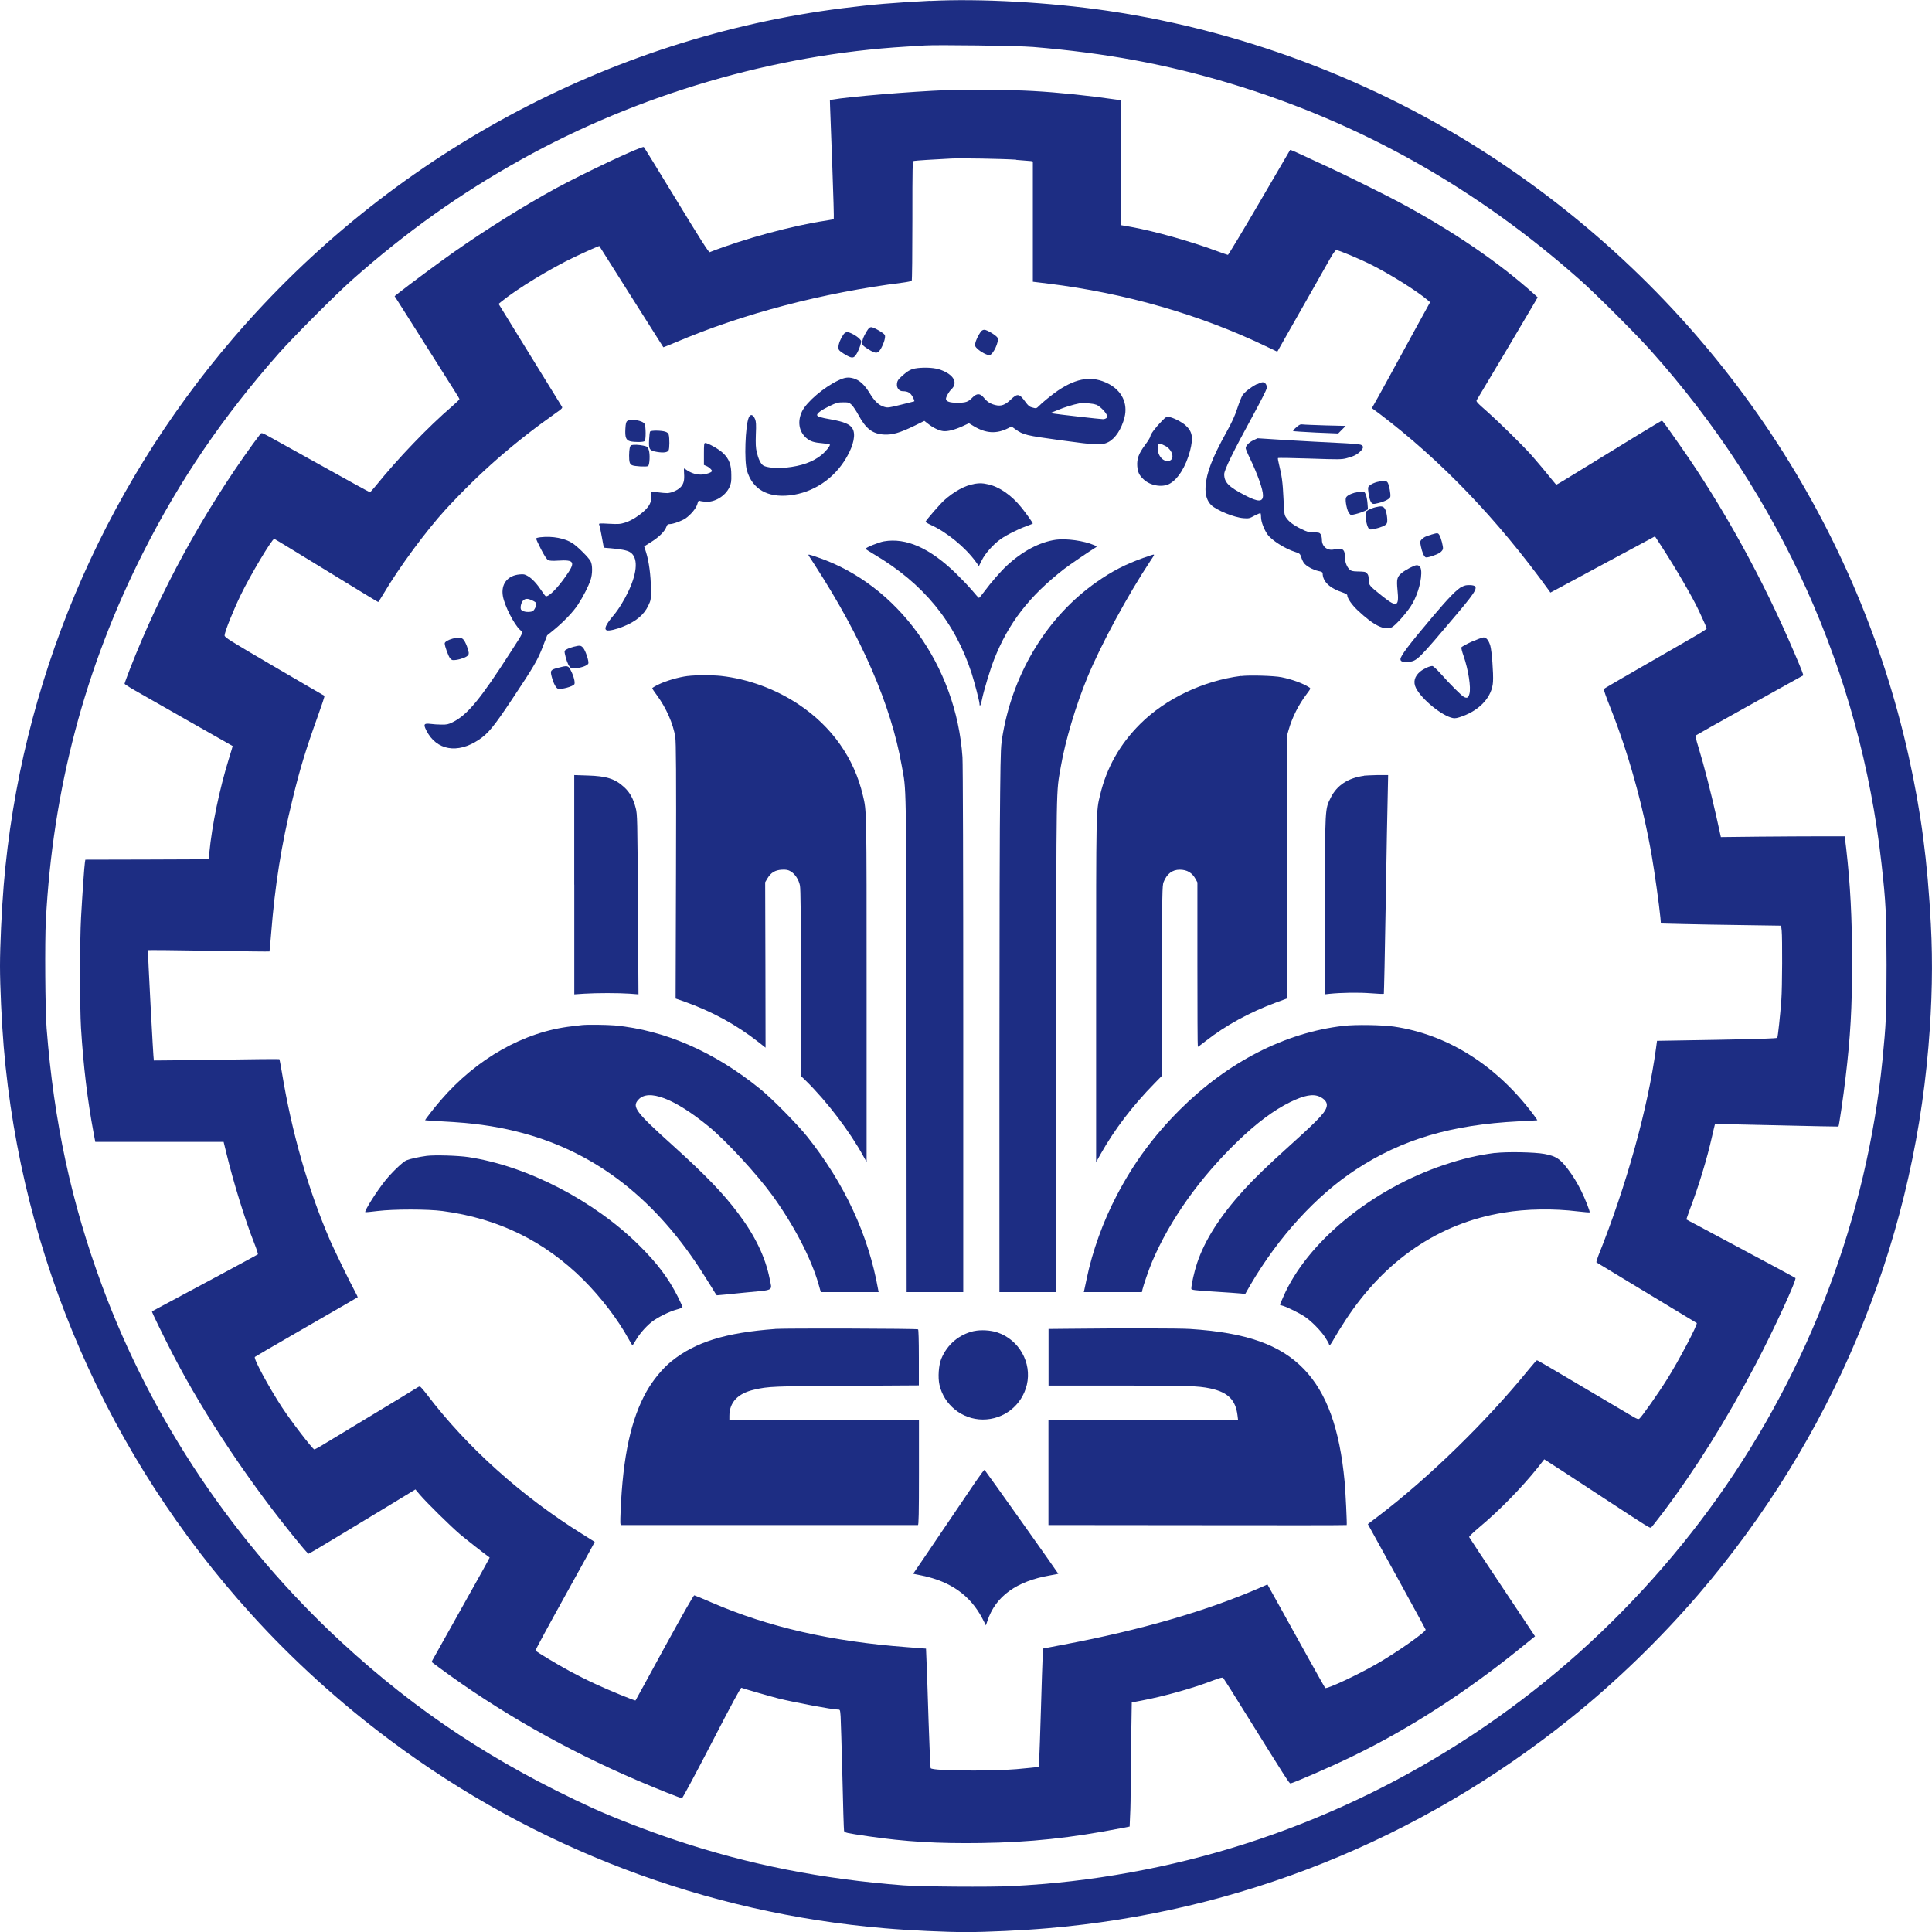 <svg width="40" height="40" viewBox="0 0 40 40" fill="none" xmlns="http://www.w3.org/2000/svg">
<g clip-path="url(#clip0_92_498)">
<path d="M19.262 0.016C18.471 0.058 18.093 0.089 17.453 0.169C12.593 0.78 8.066 3.23 4.834 6.995C2.088 10.194 0.422 14.165 0.077 18.326C0.034 18.845 0 19.585 0 19.999C0 20.414 0.034 21.161 0.077 21.673C0.444 26.038 2.234 30.146 5.2 33.419C6.052 34.361 7.035 35.253 8.078 36.031C11.064 38.263 14.611 39.612 18.321 39.923C18.829 39.967 19.582 40.002 20.002 40.002C20.422 40.002 21.177 39.967 21.683 39.923C25.651 39.589 29.389 38.088 32.512 35.578C33.455 34.822 34.374 33.931 35.17 33.004C37.918 29.798 39.577 25.849 39.926 21.674C40.003 20.747 40.019 19.94 39.976 19.134C39.907 17.824 39.774 16.816 39.518 15.661C38.414 10.7 35.442 6.345 31.186 3.446C28.732 1.773 25.867 0.656 22.931 0.223C21.728 0.047 20.289 -0.033 19.262 0.019V0.016ZM21.386 0.972C22.879 1.095 24.15 1.329 25.479 1.73C28.165 2.541 30.566 3.89 32.715 5.798C33.032 6.077 33.883 6.927 34.177 7.258C36.863 10.258 38.514 13.929 38.955 17.883C39.045 18.688 39.057 18.928 39.059 19.973C39.059 20.994 39.05 21.179 38.974 21.953C38.65 25.18 37.465 28.329 35.564 31.004C34.615 32.338 33.476 33.573 32.222 34.623C29.681 36.75 26.632 38.184 23.406 38.766C22.576 38.917 21.8 39.006 20.939 39.05C20.494 39.072 19.085 39.062 18.7 39.034C17.019 38.905 15.507 38.606 14.003 38.104C13.425 37.912 12.714 37.637 12.27 37.435C10.245 36.506 8.632 35.441 7.072 34.002C4.867 31.966 3.143 29.403 2.118 26.633C1.478 24.909 1.117 23.233 0.965 21.29C0.935 20.918 0.926 19.495 0.949 19.064C1.091 16.346 1.756 13.827 2.965 11.437C3.72 9.941 4.62 8.621 5.771 7.318C6.075 6.974 6.952 6.095 7.286 5.798C8.417 4.796 9.528 4.006 10.802 3.297C13.222 1.952 16.036 1.128 18.761 0.965C18.929 0.954 19.105 0.944 19.151 0.941C19.395 0.925 21.078 0.946 21.384 0.972H21.386Z" fill="#1D2D83"/>
<path d="M19.588 1.866C18.845 1.896 17.567 2.002 17.232 2.063L17.182 2.072L17.186 2.211C17.188 2.288 17.21 2.84 17.232 3.438C17.254 4.035 17.268 4.528 17.262 4.536C17.254 4.54 17.185 4.555 17.105 4.567C16.427 4.666 15.402 4.942 14.693 5.221C14.674 5.228 14.502 4.959 14.005 4.142C13.641 3.544 13.337 3.05 13.329 3.044C13.287 3.019 12.118 3.569 11.514 3.896C10.835 4.268 10.074 4.743 9.385 5.227C9.139 5.398 8.442 5.915 8.259 6.061L8.17 6.132L8.232 6.228C8.266 6.282 8.429 6.539 8.595 6.801C8.985 7.42 9.315 7.938 9.423 8.111C9.472 8.186 9.512 8.256 9.512 8.265C9.512 8.273 9.441 8.343 9.355 8.417C8.86 8.843 8.241 9.488 7.781 10.057C7.723 10.129 7.667 10.19 7.658 10.19C7.648 10.19 7.226 9.959 6.72 9.676C6.214 9.394 5.713 9.117 5.608 9.059C5.435 8.963 5.416 8.956 5.394 8.981C5.381 8.996 5.31 9.092 5.234 9.195C4.201 10.622 3.313 12.248 2.687 13.858C2.628 14.011 2.579 14.145 2.579 14.156C2.579 14.165 2.681 14.231 2.806 14.302C2.964 14.394 4.783 15.427 4.817 15.446C4.818 15.447 4.783 15.569 4.737 15.714C4.542 16.346 4.389 17.081 4.333 17.664L4.321 17.791L3.044 17.796L1.767 17.799L1.758 17.855C1.746 17.922 1.705 18.511 1.678 18.996C1.651 19.462 1.651 20.858 1.677 21.281C1.727 22.08 1.81 22.769 1.937 23.452L1.973 23.642H4.63L4.687 23.875C4.832 24.476 5.074 25.26 5.264 25.738C5.312 25.859 5.345 25.963 5.339 25.97C5.329 25.98 4.203 26.586 3.296 27.07C3.216 27.113 3.148 27.15 3.146 27.151C3.136 27.159 3.383 27.66 3.578 28.04C4.235 29.311 5.209 30.763 6.223 31.987C6.305 32.088 6.381 32.169 6.387 32.169C6.396 32.169 6.653 32.018 6.959 31.832C7.266 31.647 7.762 31.348 8.059 31.167L8.601 30.837L8.694 30.948C8.846 31.124 9.321 31.59 9.519 31.761C9.656 31.876 10.069 32.2 10.138 32.247C10.141 32.249 9.884 32.715 9.565 33.28C9.246 33.847 8.975 34.334 8.96 34.361L8.935 34.409L9.092 34.526C10.308 35.426 11.713 36.227 13.191 36.86C13.598 37.035 14.089 37.23 14.12 37.23C14.132 37.23 14.409 36.713 14.736 36.081C15.149 35.281 15.335 34.936 15.351 34.944C15.416 34.969 15.967 35.127 16.113 35.164C16.466 35.251 17.235 35.395 17.349 35.395C17.393 35.395 17.393 35.396 17.404 35.534C17.408 35.612 17.426 36.167 17.441 36.771C17.454 37.375 17.47 37.884 17.475 37.902C17.482 37.945 17.516 37.95 17.966 38.017C18.743 38.131 19.409 38.171 20.31 38.158C21.334 38.143 22.17 38.054 23.234 37.847L23.388 37.817L23.398 37.578C23.406 37.444 23.41 37.154 23.41 36.929C23.41 36.705 23.415 36.235 23.422 35.883L23.432 35.247L23.629 35.21C24.104 35.12 24.698 34.953 25.109 34.794C25.256 34.738 25.309 34.725 25.324 34.738C25.335 34.75 25.549 35.086 25.797 35.488C26.613 36.798 26.692 36.923 26.716 36.923C26.766 36.923 27.558 36.579 28.005 36.361C29.19 35.786 30.371 35.022 31.497 34.108L31.781 33.878L31.102 32.859C30.728 32.299 30.421 31.833 30.417 31.823C30.414 31.811 30.506 31.722 30.623 31.624C31.046 31.271 31.506 30.8 31.842 30.38L31.972 30.214L32.034 30.253C32.092 30.288 32.403 30.491 33.286 31.07C34.145 31.632 34.162 31.644 34.186 31.624C34.199 31.614 34.3 31.485 34.412 31.339C35.095 30.435 35.744 29.4 36.355 28.236C36.724 27.533 37.205 26.49 37.172 26.46C37.16 26.448 36.514 26.102 35.308 25.458C35.093 25.344 34.916 25.25 34.914 25.248C34.913 25.247 34.945 25.153 34.986 25.041C35.166 24.572 35.342 23.992 35.445 23.533C35.476 23.394 35.505 23.279 35.507 23.273C35.512 23.27 36.086 23.281 36.786 23.298C37.486 23.314 38.062 23.327 38.063 23.324C38.075 23.316 38.168 22.679 38.209 22.324C38.312 21.467 38.346 20.86 38.346 19.896C38.344 18.991 38.31 18.321 38.223 17.561L38.193 17.315H37.709C37.443 17.315 36.867 17.318 36.428 17.322L35.629 17.331L35.533 16.896C35.42 16.398 35.277 15.837 35.169 15.486C35.111 15.3 35.099 15.237 35.114 15.224C35.126 15.214 35.627 14.932 36.23 14.597C36.833 14.262 37.329 13.987 37.332 13.984C37.342 13.975 37.297 13.858 37.151 13.518C36.505 12 35.672 10.487 34.793 9.237C34.46 8.762 34.423 8.711 34.405 8.71C34.393 8.71 33.554 9.222 32.41 9.926C32.314 9.986 32.228 10.034 32.224 10.034C32.216 10.034 32.178 9.99 32.135 9.935C32.042 9.817 31.815 9.546 31.713 9.431C31.533 9.228 31.035 8.74 30.805 8.535C30.566 8.325 30.555 8.31 30.577 8.278C30.602 8.241 31.653 6.473 31.768 6.273L31.836 6.156L31.761 6.088C31.021 5.423 30.075 4.78 28.967 4.185C28.712 4.049 27.864 3.627 27.549 3.482C26.778 3.124 26.719 3.096 26.71 3.105C26.709 3.108 26.422 3.599 26.074 4.194C25.726 4.79 25.432 5.277 25.423 5.277C25.414 5.277 25.306 5.24 25.183 5.194C24.644 4.994 23.906 4.787 23.418 4.698L23.2 4.66V2.075L23.12 2.063C22.553 1.98 21.911 1.913 21.383 1.884C20.948 1.859 20.004 1.848 19.587 1.865L19.588 1.866ZM21.037 3.31C21.186 3.321 21.325 3.332 21.347 3.335L21.384 3.344V5.833L21.704 5.872C23.29 6.067 24.841 6.513 26.204 7.167L26.445 7.282L26.678 6.871C26.805 6.646 27.036 6.239 27.191 5.968C27.343 5.696 27.509 5.409 27.555 5.326C27.602 5.244 27.651 5.178 27.666 5.178C27.716 5.178 28.144 5.357 28.4 5.486C28.78 5.676 29.34 6.027 29.553 6.209L29.609 6.257L29.306 6.808C29.14 7.112 28.882 7.581 28.735 7.853C28.587 8.124 28.45 8.37 28.434 8.396L28.403 8.45L28.56 8.566C29.838 9.536 30.993 10.739 32.07 12.226L32.099 12.269L32.379 12.119C32.532 12.037 32.697 11.948 32.743 11.923C32.791 11.898 33.045 11.76 33.313 11.616C33.581 11.473 33.877 11.314 33.976 11.26C34.075 11.205 34.18 11.149 34.21 11.134L34.264 11.104L34.395 11.304C34.702 11.778 35.035 12.35 35.173 12.643C35.288 12.889 35.334 12.995 35.334 13.013C35.333 13.025 35.223 13.096 35.092 13.171C34.958 13.248 34.66 13.422 34.426 13.555C34.193 13.691 33.826 13.901 33.61 14.025C33.396 14.15 33.212 14.256 33.206 14.265C33.197 14.273 33.257 14.441 33.337 14.641C33.708 15.572 34.01 16.648 34.196 17.706C34.258 18.068 34.349 18.716 34.377 18.999L34.387 19.12L34.833 19.131C35.075 19.138 35.636 19.147 36.076 19.153L36.876 19.165L36.888 19.267C36.903 19.421 36.9 20.448 36.881 20.698C36.858 21.016 36.81 21.466 36.796 21.486C36.789 21.5 36.404 21.512 35.546 21.528L34.307 21.549L34.285 21.71C34.116 22.95 33.674 24.547 33.092 25.998C33.063 26.074 33.045 26.136 33.054 26.137C33.061 26.14 33.343 26.311 33.678 26.515C34.014 26.719 34.477 26.997 34.705 27.136C34.935 27.274 35.126 27.389 35.129 27.392C35.155 27.416 34.759 28.171 34.511 28.563C34.341 28.837 33.98 29.349 33.939 29.375C33.918 29.387 33.889 29.377 33.812 29.332C33.699 29.266 32.662 28.653 32.162 28.357C31.981 28.25 31.829 28.163 31.821 28.163C31.812 28.163 31.733 28.253 31.645 28.361C30.777 29.428 29.587 30.59 28.542 31.386L28.32 31.555L28.915 32.635C29.241 33.23 29.513 33.726 29.516 33.739C29.532 33.781 28.909 34.218 28.505 34.449C28.104 34.68 27.465 34.978 27.437 34.947C27.428 34.938 27.272 34.66 27.087 34.328C26.902 33.996 26.638 33.517 26.497 33.264L26.241 32.804L26.087 32.872C24.988 33.351 23.617 33.749 22.032 34.048L21.598 34.131L21.587 34.301C21.583 34.395 21.565 34.876 21.552 35.371C21.538 35.865 21.52 36.34 21.516 36.426L21.506 36.583L21.325 36.602C20.93 36.645 20.646 36.657 20.15 36.657C19.597 36.657 19.289 36.638 19.268 36.608C19.261 36.596 19.243 36.158 19.225 35.633C19.209 35.106 19.19 34.554 19.183 34.405L19.172 34.133L18.782 34.103C17.207 33.985 15.908 33.687 14.73 33.177C14.548 33.097 14.388 33.032 14.375 33.03C14.358 33.029 14.144 33.406 13.756 34.113C13.431 34.711 13.161 35.203 13.158 35.206C13.148 35.217 12.611 34.998 12.327 34.865C12.168 34.793 11.931 34.673 11.8 34.602C11.538 34.46 11.101 34.196 11.087 34.173C11.082 34.164 11.357 33.656 11.698 33.042C12.038 32.428 12.316 31.925 12.313 31.923C12.312 31.922 12.198 31.851 12.062 31.765C10.798 30.979 9.665 29.96 8.837 28.869C8.768 28.779 8.703 28.705 8.692 28.705C8.682 28.705 8.657 28.717 8.636 28.73C8.615 28.743 8.436 28.854 8.237 28.974C7.915 29.168 6.952 29.751 6.637 29.942C6.572 29.98 6.513 30.01 6.507 30.009C6.462 29.992 6.027 29.425 5.838 29.137C5.563 28.715 5.244 28.126 5.277 28.094C5.287 28.085 5.66 27.866 6.109 27.608C7.192 26.984 7.397 26.864 7.406 26.858C7.409 26.857 7.384 26.802 7.35 26.74C7.248 26.555 6.927 25.893 6.838 25.691C6.381 24.633 6.043 23.459 5.836 22.2C5.811 22.055 5.789 21.933 5.783 21.929C5.78 21.924 5.194 21.929 4.482 21.941C3.771 21.951 3.186 21.957 3.185 21.956C3.174 21.945 3.056 19.681 3.063 19.672C3.071 19.668 3.636 19.672 4.324 19.684C5.012 19.696 5.576 19.703 5.579 19.699C5.582 19.694 5.598 19.533 5.613 19.336C5.693 18.324 5.824 17.495 6.057 16.548C6.209 15.916 6.339 15.496 6.578 14.833C6.662 14.601 6.726 14.407 6.717 14.406C6.708 14.403 6.239 14.129 5.674 13.799C4.738 13.252 4.647 13.194 4.65 13.155C4.654 13.074 4.83 12.637 4.984 12.319C5.182 11.909 5.632 11.156 5.678 11.156C5.685 11.156 6.169 11.451 6.754 11.81C7.34 12.17 7.822 12.464 7.83 12.464C7.834 12.464 7.886 12.386 7.942 12.291C8.26 11.751 8.824 10.986 9.229 10.545C9.928 9.787 10.638 9.166 11.499 8.558C11.645 8.455 11.652 8.445 11.63 8.413C11.618 8.393 11.319 7.909 10.965 7.335L10.323 6.292L10.372 6.251C10.696 5.984 11.406 5.552 11.902 5.318C12.17 5.191 12.404 5.089 12.408 5.093C12.409 5.096 12.708 5.568 13.071 6.143C13.435 6.717 13.732 7.189 13.734 7.19C13.734 7.192 13.849 7.146 13.99 7.087C15.387 6.492 17.037 6.06 18.694 5.851C18.787 5.839 18.869 5.821 18.876 5.813C18.884 5.804 18.89 5.241 18.89 4.568C18.89 3.415 18.891 3.341 18.921 3.332C18.946 3.325 19.359 3.298 19.697 3.282C19.896 3.272 20.751 3.287 21.04 3.306L21.037 3.31Z" fill="#1D2D83"/>
<path d="M17.942 6.863C17.874 6.976 17.852 7.035 17.852 7.1C17.852 7.143 17.867 7.159 17.957 7.218C18.133 7.331 18.175 7.331 18.244 7.208C18.305 7.097 18.34 6.968 18.317 6.933C18.29 6.89 18.087 6.774 18.038 6.774C18.005 6.774 17.984 6.794 17.942 6.863Z" fill="#1D2D83"/>
<path d="M20.303 6.872C20.252 6.945 20.203 7.048 20.19 7.113C20.181 7.162 20.187 7.175 20.239 7.224C20.309 7.289 20.431 7.353 20.483 7.353C20.559 7.353 20.692 7.067 20.653 6.993C20.627 6.945 20.436 6.828 20.381 6.828C20.349 6.828 20.323 6.843 20.301 6.874L20.303 6.872Z" fill="#1D2D83"/>
<path d="M17.463 6.925C17.404 7.008 17.359 7.119 17.359 7.187C17.359 7.246 17.367 7.255 17.464 7.32C17.586 7.397 17.64 7.415 17.68 7.391C17.72 7.368 17.781 7.255 17.811 7.152C17.837 7.061 17.837 7.06 17.797 7.017C17.741 6.956 17.598 6.877 17.543 6.877C17.512 6.877 17.487 6.891 17.463 6.925Z" fill="#1D2D83"/>
<path d="M18.996 7.622C18.866 7.636 18.802 7.668 18.656 7.803C18.596 7.856 18.577 7.886 18.571 7.939C18.559 8.031 18.613 8.1 18.693 8.1C18.796 8.1 18.849 8.131 18.897 8.219C18.922 8.265 18.935 8.306 18.93 8.309C18.921 8.312 18.796 8.345 18.651 8.38C18.406 8.441 18.381 8.445 18.308 8.424C18.197 8.392 18.105 8.308 18.005 8.139C17.897 7.963 17.796 7.871 17.673 7.835C17.562 7.803 17.488 7.813 17.352 7.878C17.055 8.02 16.705 8.318 16.608 8.512C16.506 8.719 16.538 8.932 16.692 9.067C16.775 9.139 16.85 9.163 17.041 9.179C17.114 9.187 17.177 9.195 17.18 9.203C17.195 9.226 17.105 9.339 17.009 9.419C16.828 9.565 16.597 9.648 16.272 9.682C16.081 9.701 15.869 9.681 15.803 9.638C15.749 9.604 15.701 9.502 15.668 9.363C15.646 9.272 15.643 9.192 15.649 8.994C15.658 8.791 15.653 8.728 15.634 8.68C15.591 8.578 15.535 8.565 15.501 8.648C15.43 8.821 15.406 9.542 15.464 9.74C15.576 10.126 15.887 10.305 16.347 10.256C16.837 10.202 17.276 9.909 17.53 9.465C17.676 9.212 17.721 8.987 17.648 8.87C17.598 8.783 17.467 8.731 17.211 8.685C16.985 8.646 16.917 8.624 16.917 8.592C16.917 8.555 17.012 8.485 17.169 8.41C17.317 8.339 17.345 8.33 17.456 8.33C17.567 8.33 17.581 8.333 17.635 8.384C17.666 8.416 17.729 8.51 17.775 8.596C17.928 8.879 18.067 8.984 18.305 8.997C18.475 9.006 18.631 8.962 18.935 8.814L19.138 8.714L19.214 8.774C19.316 8.855 19.436 8.913 19.523 8.925C19.615 8.938 19.767 8.899 19.934 8.822L20.061 8.763L20.158 8.822C20.412 8.975 20.63 8.988 20.874 8.865L20.943 8.83L21.023 8.888C21.189 9.005 21.238 9.016 21.972 9.117C22.715 9.219 22.811 9.222 22.946 9.154C23.092 9.078 23.219 8.886 23.282 8.642C23.354 8.353 23.227 8.089 22.948 7.945C22.617 7.776 22.302 7.819 21.904 8.086C21.79 8.163 21.569 8.342 21.506 8.41C21.458 8.458 21.453 8.46 21.364 8.435C21.316 8.423 21.284 8.396 21.23 8.321C21.103 8.146 21.066 8.14 20.927 8.273C20.81 8.386 20.724 8.416 20.606 8.386C20.503 8.361 20.436 8.318 20.369 8.234C20.291 8.139 20.223 8.139 20.13 8.234C20.045 8.322 19.995 8.339 19.819 8.339C19.662 8.339 19.585 8.312 19.585 8.257C19.585 8.219 19.646 8.109 19.693 8.065C19.84 7.927 19.751 7.759 19.476 7.658C19.362 7.615 19.18 7.602 18.995 7.621L18.996 7.622ZM22.694 8.377C22.765 8.408 22.87 8.506 22.909 8.58C22.934 8.63 22.934 8.635 22.906 8.657C22.889 8.669 22.86 8.679 22.839 8.679C22.784 8.679 21.898 8.578 21.82 8.564L21.751 8.55L21.904 8.488C22.037 8.432 22.215 8.377 22.354 8.35C22.429 8.337 22.632 8.353 22.694 8.38V8.377Z" fill="#1D2D83"/>
<path d="M26.013 7.957C25.889 8.022 25.76 8.125 25.722 8.188C25.703 8.219 25.655 8.339 25.617 8.455C25.566 8.612 25.506 8.743 25.387 8.957C25.1 9.475 24.977 9.793 24.96 10.07C24.949 10.242 24.989 10.369 25.076 10.456C25.191 10.567 25.555 10.714 25.744 10.728C25.856 10.737 25.87 10.733 25.975 10.675C26.037 10.643 26.092 10.62 26.099 10.626C26.104 10.634 26.109 10.672 26.109 10.715C26.111 10.804 26.169 10.958 26.24 11.061C26.324 11.184 26.607 11.363 26.823 11.43C26.907 11.457 26.916 11.465 26.94 11.533C26.951 11.575 26.978 11.63 26.996 11.656C27.04 11.718 27.184 11.798 27.295 11.822C27.36 11.834 27.384 11.847 27.384 11.868C27.384 12.041 27.53 12.179 27.805 12.269C27.858 12.288 27.894 12.307 27.894 12.324C27.894 12.386 27.987 12.52 28.106 12.633C28.443 12.95 28.655 13.055 28.814 12.988C28.877 12.961 29.087 12.732 29.201 12.563C29.328 12.375 29.42 12.09 29.426 11.875C29.429 11.758 29.399 11.702 29.331 11.702C29.282 11.702 29.105 11.794 29.023 11.861C28.924 11.943 28.912 11.988 28.934 12.217C28.97 12.563 28.922 12.583 28.624 12.346C28.35 12.128 28.337 12.114 28.337 12C28.337 11.928 28.328 11.898 28.302 11.872C28.265 11.835 28.261 11.835 28.097 11.831C28.008 11.829 27.974 11.82 27.946 11.795C27.884 11.739 27.844 11.636 27.844 11.522C27.844 11.371 27.793 11.338 27.623 11.375C27.484 11.408 27.369 11.317 27.369 11.177C27.369 11.132 27.357 11.082 27.342 11.06C27.32 11.027 27.301 11.023 27.201 11.023C27.102 11.023 27.068 11.014 26.944 10.953C26.781 10.875 26.676 10.795 26.623 10.709C26.59 10.659 26.586 10.613 26.573 10.316C26.558 9.987 26.538 9.846 26.479 9.608C26.463 9.546 26.454 9.49 26.459 9.484C26.463 9.477 26.761 9.482 27.12 9.494C27.709 9.514 27.782 9.514 27.879 9.487C28.018 9.451 28.083 9.42 28.159 9.351C28.237 9.278 28.239 9.229 28.166 9.206C28.135 9.195 27.921 9.179 27.685 9.169C27.453 9.158 26.985 9.133 26.649 9.113L26.038 9.074L25.95 9.115C25.861 9.157 25.791 9.229 25.791 9.28C25.791 9.295 25.83 9.391 25.879 9.49C26.04 9.827 26.149 10.135 26.149 10.255C26.149 10.396 26.05 10.397 25.779 10.256C25.438 10.08 25.346 9.986 25.346 9.818C25.346 9.73 25.528 9.358 25.953 8.58C26.098 8.315 26.219 8.074 26.225 8.044C26.237 7.976 26.198 7.914 26.143 7.914C26.121 7.914 26.067 7.935 26.021 7.958L26.013 7.957Z" fill="#1D2D83"/>
<path d="M24.049 8.723C23.922 8.852 23.816 8.996 23.816 9.036C23.816 9.052 23.767 9.135 23.705 9.216C23.575 9.392 23.535 9.5 23.546 9.654C23.557 9.777 23.585 9.838 23.674 9.922C23.807 10.052 24.052 10.097 24.205 10.021C24.385 9.929 24.551 9.664 24.639 9.333C24.709 9.056 24.687 8.935 24.545 8.806C24.465 8.735 24.292 8.646 24.202 8.633C24.152 8.624 24.137 8.632 24.049 8.723ZM24.119 9.228C24.295 9.32 24.334 9.545 24.172 9.545C24.039 9.545 23.936 9.366 23.979 9.21C23.989 9.172 24.011 9.173 24.119 9.229V9.228Z" fill="#1D2D83"/>
<path d="M12.987 8.717C12.963 8.734 12.954 8.768 12.948 8.877C12.938 9.053 12.96 9.111 13.044 9.135C13.129 9.158 13.322 9.157 13.348 9.132C13.374 9.105 13.374 8.834 13.346 8.778C13.311 8.707 13.058 8.664 12.987 8.717Z" fill="#1D2D83"/>
<path d="M26.839 8.846C26.796 8.883 26.768 8.917 26.772 8.925C26.78 8.929 26.991 8.944 27.244 8.956L27.706 8.975L27.784 8.896L27.861 8.818L27.448 8.808C27.221 8.8 27.008 8.793 26.975 8.788C26.925 8.781 26.904 8.79 26.839 8.846Z" fill="#1D2D83"/>
<path d="M13.46 8.935C13.451 8.947 13.444 9.024 13.439 9.105C13.429 9.305 13.444 9.33 13.604 9.357C13.74 9.379 13.82 9.368 13.843 9.323C13.863 9.287 13.864 9.067 13.845 9C13.837 8.97 13.814 8.951 13.775 8.938C13.695 8.911 13.475 8.908 13.459 8.936L13.46 8.935Z" fill="#1D2D83"/>
<path d="M14.574 9.398V9.626L14.623 9.647C14.65 9.657 14.691 9.685 14.713 9.709C14.75 9.75 14.75 9.752 14.721 9.774C14.705 9.787 14.648 9.807 14.598 9.817C14.481 9.842 14.354 9.817 14.244 9.749C14.2 9.719 14.163 9.698 14.162 9.698C14.159 9.698 14.16 9.744 14.163 9.801C14.173 9.94 14.156 10.012 14.098 10.079C14.039 10.145 13.911 10.205 13.815 10.209C13.78 10.21 13.692 10.202 13.624 10.193C13.556 10.181 13.496 10.177 13.488 10.181C13.484 10.188 13.479 10.23 13.484 10.277C13.493 10.434 13.399 10.557 13.154 10.718C13.098 10.755 13.003 10.801 12.942 10.82C12.843 10.851 12.806 10.854 12.612 10.844C12.403 10.832 12.393 10.834 12.406 10.865C12.414 10.881 12.438 10.993 12.46 11.116C12.482 11.238 12.501 11.337 12.501 11.338C12.501 11.34 12.563 11.345 12.642 11.351C12.849 11.368 12.984 11.394 13.041 11.43C13.213 11.533 13.201 11.835 13.015 12.233C12.921 12.432 12.805 12.62 12.697 12.747C12.543 12.93 12.5 13.027 12.563 13.05C12.605 13.066 12.763 13.03 12.908 12.97C13.17 12.865 13.334 12.726 13.423 12.537C13.476 12.424 13.478 12.418 13.476 12.184C13.475 11.918 13.435 11.619 13.376 11.434L13.337 11.312L13.488 11.217C13.649 11.115 13.762 11.001 13.796 10.909C13.812 10.862 13.826 10.851 13.864 10.851C13.937 10.851 14.113 10.786 14.193 10.733C14.305 10.654 14.413 10.524 14.438 10.435C14.454 10.375 14.465 10.358 14.487 10.369C14.502 10.376 14.557 10.384 14.608 10.388C14.799 10.403 15.02 10.267 15.103 10.085C15.137 10.009 15.144 9.968 15.141 9.833C15.141 9.622 15.097 9.503 14.972 9.383C14.889 9.302 14.66 9.172 14.601 9.172C14.577 9.172 14.574 9.204 14.574 9.4V9.398Z" fill="#1D2D83"/>
<path d="M13.075 9.216C13.041 9.225 13.027 9.289 13.025 9.431C13.025 9.564 13.037 9.607 13.083 9.63C13.13 9.656 13.386 9.669 13.417 9.65C13.451 9.626 13.462 9.401 13.432 9.315C13.411 9.25 13.405 9.246 13.317 9.226C13.22 9.207 13.126 9.203 13.075 9.216Z" fill="#1D2D83"/>
<path d="M28.518 9.977C28.419 10.003 28.338 10.052 28.328 10.088C28.316 10.132 28.347 10.322 28.375 10.375C28.407 10.44 28.425 10.444 28.536 10.416C28.675 10.381 28.773 10.329 28.785 10.286C28.797 10.233 28.761 10.04 28.73 9.99C28.7 9.947 28.641 9.943 28.518 9.978V9.977Z" fill="#1D2D83"/>
<path d="M20.171 10.02C19.983 10.049 19.757 10.171 19.549 10.357C19.465 10.432 19.178 10.762 19.163 10.801C19.16 10.81 19.208 10.839 19.27 10.867C19.604 11.018 19.989 11.335 20.202 11.63L20.267 11.72L20.328 11.598C20.397 11.458 20.562 11.273 20.711 11.166C20.838 11.075 21.077 10.955 21.253 10.893C21.324 10.867 21.383 10.842 21.383 10.838C21.383 10.823 21.242 10.623 21.143 10.502C20.943 10.253 20.683 10.074 20.454 10.027C20.328 10 20.295 10 20.168 10.018L20.171 10.02Z" fill="#1D2D83"/>
<path d="M28.061 10.196C27.95 10.227 27.878 10.268 27.866 10.308C27.846 10.367 27.891 10.579 27.932 10.625L27.968 10.666L28.079 10.64C28.14 10.625 28.218 10.597 28.255 10.579L28.322 10.545L28.313 10.424C28.308 10.355 28.292 10.273 28.277 10.237C28.253 10.182 28.243 10.175 28.194 10.176C28.163 10.176 28.104 10.187 28.061 10.199V10.196Z" fill="#1D2D83"/>
<path d="M28.476 10.502C28.428 10.514 28.363 10.539 28.331 10.558C28.274 10.591 28.273 10.594 28.276 10.699C28.279 10.814 28.32 10.944 28.356 10.959C28.387 10.971 28.508 10.944 28.618 10.902C28.683 10.875 28.709 10.854 28.717 10.823C28.733 10.761 28.709 10.597 28.675 10.538C28.64 10.478 28.6 10.471 28.476 10.502Z" fill="#1D2D83"/>
<path d="M29.633 11.07C29.511 11.104 29.473 11.125 29.43 11.172C29.4 11.205 29.399 11.217 29.418 11.311C29.443 11.434 29.483 11.526 29.519 11.539C29.553 11.551 29.744 11.489 29.815 11.44C29.846 11.418 29.872 11.384 29.875 11.363C29.883 11.316 29.832 11.125 29.8 11.076C29.77 11.03 29.766 11.03 29.631 11.069L29.633 11.07Z" fill="#1D2D83"/>
<path d="M11.196 11.122C11.146 11.127 11.101 11.138 11.1 11.149C11.097 11.158 11.143 11.257 11.2 11.369C11.27 11.505 11.319 11.579 11.348 11.596C11.38 11.61 11.437 11.615 11.556 11.607C11.9 11.585 11.923 11.637 11.705 11.942C11.534 12.184 11.372 12.346 11.303 12.346C11.294 12.346 11.257 12.299 11.218 12.239C11.118 12.088 11.018 11.979 10.93 11.928C10.865 11.89 10.841 11.884 10.757 11.893C10.505 11.915 10.367 12.096 10.412 12.344C10.447 12.543 10.64 12.921 10.764 13.038C10.835 13.105 10.856 13.058 10.572 13.5C9.944 14.478 9.675 14.805 9.367 14.955C9.284 14.996 9.249 15.004 9.141 15.002C9.071 15.002 8.968 14.995 8.91 14.987C8.777 14.971 8.762 14.996 8.828 15.125C9.036 15.536 9.471 15.612 9.912 15.317C10.107 15.187 10.221 15.049 10.6 14.48C11.06 13.789 11.132 13.664 11.239 13.386L11.328 13.154L11.454 13.052C11.668 12.877 11.868 12.668 11.967 12.516C12.078 12.346 12.183 12.137 12.227 12.007C12.269 11.883 12.269 11.695 12.227 11.618C12.186 11.541 11.957 11.314 11.852 11.246C11.698 11.144 11.434 11.095 11.199 11.122H11.196ZM11.017 12.43C11.056 12.447 11.094 12.472 11.1 12.483C11.121 12.518 11.061 12.648 11.018 12.659C10.916 12.686 10.792 12.659 10.782 12.606C10.77 12.552 10.798 12.458 10.838 12.426C10.884 12.389 10.93 12.39 11.017 12.429V12.43Z" fill="#1D2D83"/>
<path d="M21.864 11.174C21.529 11.22 21.167 11.411 20.846 11.71C20.721 11.825 20.514 12.063 20.378 12.248C20.323 12.321 20.276 12.381 20.267 12.378C20.26 12.378 20.198 12.309 20.128 12.225C20.058 12.142 19.903 11.98 19.786 11.866C19.247 11.345 18.761 11.129 18.3 11.208C18.192 11.227 17.92 11.337 17.92 11.362C17.92 11.369 17.999 11.419 18.095 11.476C19.116 12.079 19.77 12.876 20.115 13.935C20.175 14.122 20.28 14.525 20.28 14.571C20.28 14.647 20.31 14.598 20.329 14.49C20.366 14.304 20.498 13.867 20.581 13.655C20.877 12.902 21.307 12.344 22.029 11.782C22.148 11.69 22.558 11.411 22.685 11.334C22.715 11.317 22.71 11.311 22.65 11.285C22.439 11.194 22.078 11.146 21.861 11.174H21.864Z" fill="#1D2D83"/>
<path d="M16.742 11.501C16.751 11.513 16.81 11.606 16.877 11.71C17.843 13.204 18.446 14.594 18.668 15.845C18.768 16.409 18.761 15.97 18.767 21.599L18.771 26.752H19.943V21.337C19.943 17.947 19.936 15.832 19.927 15.677C19.798 13.78 18.583 12.102 16.93 11.539C16.742 11.474 16.725 11.471 16.744 11.502L16.742 11.501Z" fill="#1D2D83"/>
<path d="M23.68 11.547C23.304 11.681 23.021 11.826 22.704 12.05C21.698 12.753 20.992 13.897 20.764 15.187C20.72 15.441 20.718 15.47 20.707 16.415C20.698 16.947 20.692 19.492 20.692 22.067V26.752H21.276H21.862L21.867 21.617C21.871 16.025 21.865 16.448 21.963 15.872C22.053 15.347 22.274 14.601 22.515 14.021C22.792 13.348 23.357 12.306 23.814 11.618C23.903 11.485 23.904 11.482 23.879 11.483C23.867 11.483 23.777 11.513 23.68 11.548V11.547Z" fill="#1D2D83"/>
<path d="M30.269 12.146C30.167 12.196 29.991 12.377 29.665 12.763C29.169 13.349 28.995 13.58 28.995 13.648C28.995 13.697 29.045 13.713 29.165 13.703C29.338 13.687 29.365 13.658 30.162 12.714C30.599 12.196 30.633 12.124 30.438 12.114C30.37 12.111 30.325 12.118 30.269 12.148V12.146Z" fill="#1D2D83"/>
<path d="M9.372 13.222C9.278 13.247 9.207 13.29 9.207 13.321C9.207 13.379 9.286 13.595 9.321 13.632C9.357 13.67 9.369 13.673 9.443 13.663C9.556 13.646 9.669 13.602 9.693 13.562C9.712 13.533 9.709 13.512 9.682 13.425C9.666 13.368 9.633 13.296 9.611 13.263C9.567 13.195 9.506 13.185 9.373 13.222H9.372Z" fill="#1D2D83"/>
<path d="M30.464 13.288C30.352 13.339 30.259 13.392 30.256 13.405C30.253 13.419 30.272 13.499 30.302 13.581C30.401 13.867 30.458 14.237 30.423 14.364C30.401 14.447 30.375 14.463 30.309 14.429C30.259 14.403 30.029 14.175 29.818 13.937C29.745 13.855 29.671 13.789 29.656 13.789C29.599 13.789 29.48 13.843 29.406 13.902C29.284 14.003 29.254 14.121 29.317 14.247C29.439 14.484 29.861 14.826 30.082 14.867C30.127 14.876 30.177 14.866 30.278 14.829C30.652 14.693 30.893 14.419 30.911 14.116C30.922 13.941 30.886 13.473 30.855 13.368C30.821 13.256 30.772 13.195 30.714 13.197C30.689 13.197 30.577 13.24 30.464 13.288Z" fill="#1D2D83"/>
<path d="M11.881 13.389C11.835 13.401 11.77 13.423 11.741 13.439C11.687 13.466 11.684 13.475 11.693 13.527C11.716 13.641 11.754 13.753 11.792 13.799C11.826 13.843 11.835 13.845 11.927 13.835C12.043 13.823 12.158 13.78 12.179 13.741C12.201 13.703 12.122 13.467 12.072 13.411C12.025 13.361 12.007 13.358 11.884 13.389H11.881Z" fill="#1D2D83"/>
<path d="M11.563 13.823C11.4 13.866 11.388 13.879 11.422 14.009C11.457 14.144 11.51 14.243 11.55 14.258C11.621 14.28 11.864 14.213 11.892 14.165C11.911 14.13 11.877 13.994 11.82 13.885C11.766 13.778 11.751 13.774 11.565 13.824L11.563 13.823Z" fill="#1D2D83"/>
<path d="M14.235 13.996C14.052 14.019 13.79 14.095 13.645 14.166C13.566 14.203 13.504 14.241 13.504 14.249C13.504 14.259 13.549 14.326 13.604 14.4C13.791 14.653 13.94 14.989 13.981 15.261C13.997 15.363 14.002 16.017 13.996 18.036L13.988 20.674L14.167 20.736C14.745 20.942 15.245 21.216 15.702 21.574L15.85 21.691L15.847 19.979L15.842 18.266L15.89 18.185C15.959 18.068 16.05 18.013 16.189 18.006C16.28 18.003 16.313 18.008 16.369 18.04C16.459 18.093 16.538 18.212 16.562 18.334C16.576 18.405 16.582 18.959 16.582 20.354V22.277L16.686 22.377C17.122 22.806 17.593 23.424 17.876 23.94L17.942 24.058V20.491C17.942 16.72 17.944 16.797 17.865 16.468C17.685 15.697 17.222 15.04 16.532 14.582C16.054 14.264 15.487 14.056 14.927 13.994C14.747 13.975 14.397 13.975 14.24 13.996H14.235Z" fill="#1D2D83"/>
<path d="M25.695 13.994C24.912 14.094 24.131 14.465 23.605 14.99C23.185 15.408 22.911 15.894 22.777 16.457C22.692 16.806 22.694 16.719 22.694 20.51V24.06L22.787 23.894C23.074 23.385 23.446 22.895 23.903 22.43L24.051 22.278L24.055 20.307C24.06 18.468 24.063 18.332 24.091 18.262C24.159 18.092 24.271 18.006 24.425 18.006C24.579 18.006 24.683 18.071 24.754 18.201L24.791 18.269V19.971C24.791 20.909 24.794 21.674 24.8 21.674C24.805 21.674 24.877 21.62 24.959 21.556C25.377 21.227 25.875 20.957 26.421 20.755L26.642 20.674V15.245L26.679 15.114C26.754 14.85 26.885 14.591 27.056 14.366C27.139 14.255 27.139 14.253 27.104 14.23C26.978 14.148 26.75 14.065 26.531 14.021C26.381 13.99 25.865 13.975 25.693 13.997L25.695 13.994Z" fill="#1D2D83"/>
<path d="M11.89 18.315V20.587L12.099 20.573C12.365 20.557 12.799 20.557 13.034 20.573L13.219 20.587L13.207 18.727C13.197 16.949 13.195 16.862 13.163 16.735C13.113 16.537 13.041 16.406 12.925 16.3C12.737 16.125 12.559 16.067 12.165 16.056L11.889 16.047V18.317L11.89 18.315Z" fill="#1D2D83"/>
<path d="M28.24 16.062C27.909 16.107 27.678 16.26 27.552 16.514C27.431 16.757 27.435 16.702 27.429 18.756L27.425 20.587L27.525 20.576C27.768 20.551 28.123 20.545 28.375 20.564C28.523 20.576 28.647 20.581 28.651 20.576C28.654 20.573 28.674 19.727 28.69 18.696C28.706 17.664 28.726 16.648 28.732 16.433L28.74 16.047H28.515C28.391 16.05 28.27 16.056 28.24 16.059V16.062Z" fill="#1D2D83"/>
<path d="M12.051 21.223C12.025 21.226 11.927 21.238 11.84 21.248C10.851 21.359 9.869 21.914 9.121 22.784C8.973 22.956 8.796 23.185 8.802 23.194C8.805 23.196 8.972 23.206 9.172 23.218C9.772 23.249 10.215 23.308 10.678 23.422C12.23 23.801 13.482 24.733 14.48 26.25C14.564 26.38 14.679 26.562 14.734 26.652C14.787 26.744 14.836 26.818 14.842 26.818C14.847 26.82 15.103 26.794 15.409 26.763C16.053 26.701 15.985 26.738 15.933 26.466C15.845 26.028 15.634 25.585 15.286 25.124C14.977 24.711 14.616 24.335 13.919 23.706C13.158 23.02 13.083 22.917 13.214 22.771C13.42 22.534 13.963 22.741 14.675 23.324C15.037 23.622 15.665 24.302 15.995 24.755C16.434 25.362 16.791 26.046 16.946 26.583L16.994 26.752H18.191L18.18 26.695C17.981 25.572 17.483 24.501 16.718 23.539C16.51 23.278 15.986 22.746 15.74 22.547C14.79 21.776 13.765 21.328 12.73 21.23C12.556 21.216 12.167 21.211 12.051 21.223Z" fill="#1D2D83"/>
<path d="M27.816 21.239C26.608 21.377 25.418 21.988 24.425 22.978C23.881 23.523 23.471 24.078 23.119 24.754C22.839 25.287 22.616 25.907 22.499 26.473C22.475 26.586 22.453 26.692 22.448 26.713L22.439 26.752H23.642L23.654 26.695C23.677 26.599 23.783 26.29 23.853 26.123C24.221 25.257 24.843 24.381 25.631 23.623C26.022 23.246 26.38 22.98 26.712 22.818C27.002 22.676 27.185 22.642 27.323 22.706C27.416 22.749 27.472 22.814 27.471 22.876C27.468 23.005 27.346 23.138 26.712 23.71C26.241 24.135 25.969 24.399 25.757 24.631C25.256 25.183 24.945 25.671 24.783 26.155C24.726 26.328 24.665 26.599 24.665 26.682C24.665 26.707 24.718 26.715 25.128 26.741C25.381 26.756 25.633 26.775 25.686 26.78L25.781 26.79L25.887 26.605C26.473 25.603 27.252 24.752 28.073 24.214C29.026 23.589 30.049 23.286 31.441 23.216C31.651 23.206 31.824 23.196 31.829 23.194C31.83 23.191 31.793 23.136 31.744 23.071C30.979 22.053 29.969 21.417 28.86 21.254C28.607 21.219 28.067 21.21 27.816 21.239Z" fill="#1D2D83"/>
<path d="M30.95 23.87C30.581 23.918 30.273 23.992 29.895 24.119C28.391 24.625 27.056 25.723 26.567 26.854C26.53 26.938 26.498 27.011 26.498 27.013C26.498 27.016 26.531 27.028 26.571 27.039C26.663 27.068 26.923 27.197 27.021 27.265C27.156 27.357 27.346 27.552 27.434 27.685C27.48 27.755 27.517 27.823 27.517 27.835C27.517 27.882 27.546 27.849 27.619 27.718C27.662 27.642 27.768 27.468 27.858 27.332C28.672 26.087 29.796 25.323 31.133 25.106C31.607 25.027 32.165 25.019 32.669 25.081C32.798 25.096 32.907 25.105 32.912 25.1C32.924 25.088 32.816 24.813 32.737 24.655C32.65 24.482 32.569 24.348 32.459 24.203C32.296 23.989 32.218 23.938 31.977 23.891C31.773 23.853 31.195 23.842 30.95 23.872V23.87Z" fill="#1D2D83"/>
<path d="M8.833 23.931C8.676 23.952 8.491 23.992 8.413 24.024C8.34 24.055 8.118 24.267 7.978 24.44C7.803 24.656 7.54 25.073 7.563 25.096C7.568 25.1 7.68 25.091 7.815 25.073C8.151 25.032 8.855 25.032 9.163 25.073C10.316 25.227 11.266 25.691 12.077 26.495C12.442 26.86 12.788 27.311 13.01 27.715C13.053 27.792 13.09 27.854 13.095 27.854C13.099 27.852 13.13 27.807 13.163 27.75C13.238 27.62 13.36 27.478 13.488 27.373C13.613 27.274 13.858 27.153 14.015 27.111C14.077 27.095 14.13 27.073 14.13 27.062C14.13 27.05 14.085 26.95 14.03 26.84C13.839 26.465 13.613 26.161 13.24 25.791C12.302 24.859 10.918 24.141 9.696 23.956C9.478 23.924 9.003 23.91 8.83 23.931H8.833Z" fill="#1D2D83"/>
<path d="M16.053 27.515C15.021 27.591 14.395 27.786 13.901 28.184C13.718 28.332 13.521 28.57 13.388 28.805C13.065 29.377 12.896 30.151 12.849 31.288C12.839 31.527 12.84 31.574 12.861 31.574H19.005C19.02 31.574 19.026 31.345 19.026 30.486V29.399H15.101V29.317C15.101 29.035 15.274 28.85 15.61 28.773C15.906 28.703 16.016 28.7 17.543 28.692L19.024 28.683V28.108C19.024 27.749 19.017 27.53 19.008 27.523C18.981 27.506 16.279 27.499 16.053 27.514V27.515Z" fill="#1D2D83"/>
<path d="M22.113 27.511L21.709 27.515V28.687H23.148C24.581 28.686 24.8 28.692 25.056 28.746C25.424 28.825 25.584 28.983 25.622 29.31L25.633 29.4H21.707V31.574L24.792 31.577C26.49 31.58 27.879 31.579 27.882 31.574C27.891 31.559 27.858 30.877 27.839 30.674C27.736 29.575 27.468 28.837 26.997 28.347C26.507 27.839 25.803 27.59 24.639 27.515C24.409 27.5 23.166 27.499 22.113 27.511Z" fill="#1D2D83"/>
<path d="M20.166 27.558C19.856 27.628 19.611 27.835 19.489 28.131C19.434 28.261 19.416 28.518 19.45 28.668C19.542 29.085 19.918 29.388 20.346 29.39C20.785 29.391 21.158 29.096 21.26 28.669C21.366 28.212 21.099 27.737 20.647 27.586C20.508 27.54 20.304 27.528 20.168 27.559L20.166 27.558Z" fill="#1D2D83"/>
<path d="M20.199 30.677C19.99 30.988 19.416 31.835 19.12 32.27L18.906 32.583L19.088 32.62C19.684 32.743 20.091 33.033 20.341 33.513L20.412 33.652L20.443 33.56C20.609 33.052 21.044 32.736 21.742 32.616C21.831 32.601 21.907 32.585 21.911 32.583C21.916 32.58 20.428 30.483 20.384 30.432C20.38 30.424 20.295 30.537 20.199 30.677Z" fill="#1D2D83"/>
</g>
<defs>
<clipPath id="clip0_92_498">
<rect width="40" height="40" fill="white"/>
</clipPath>
</defs>
</svg>
